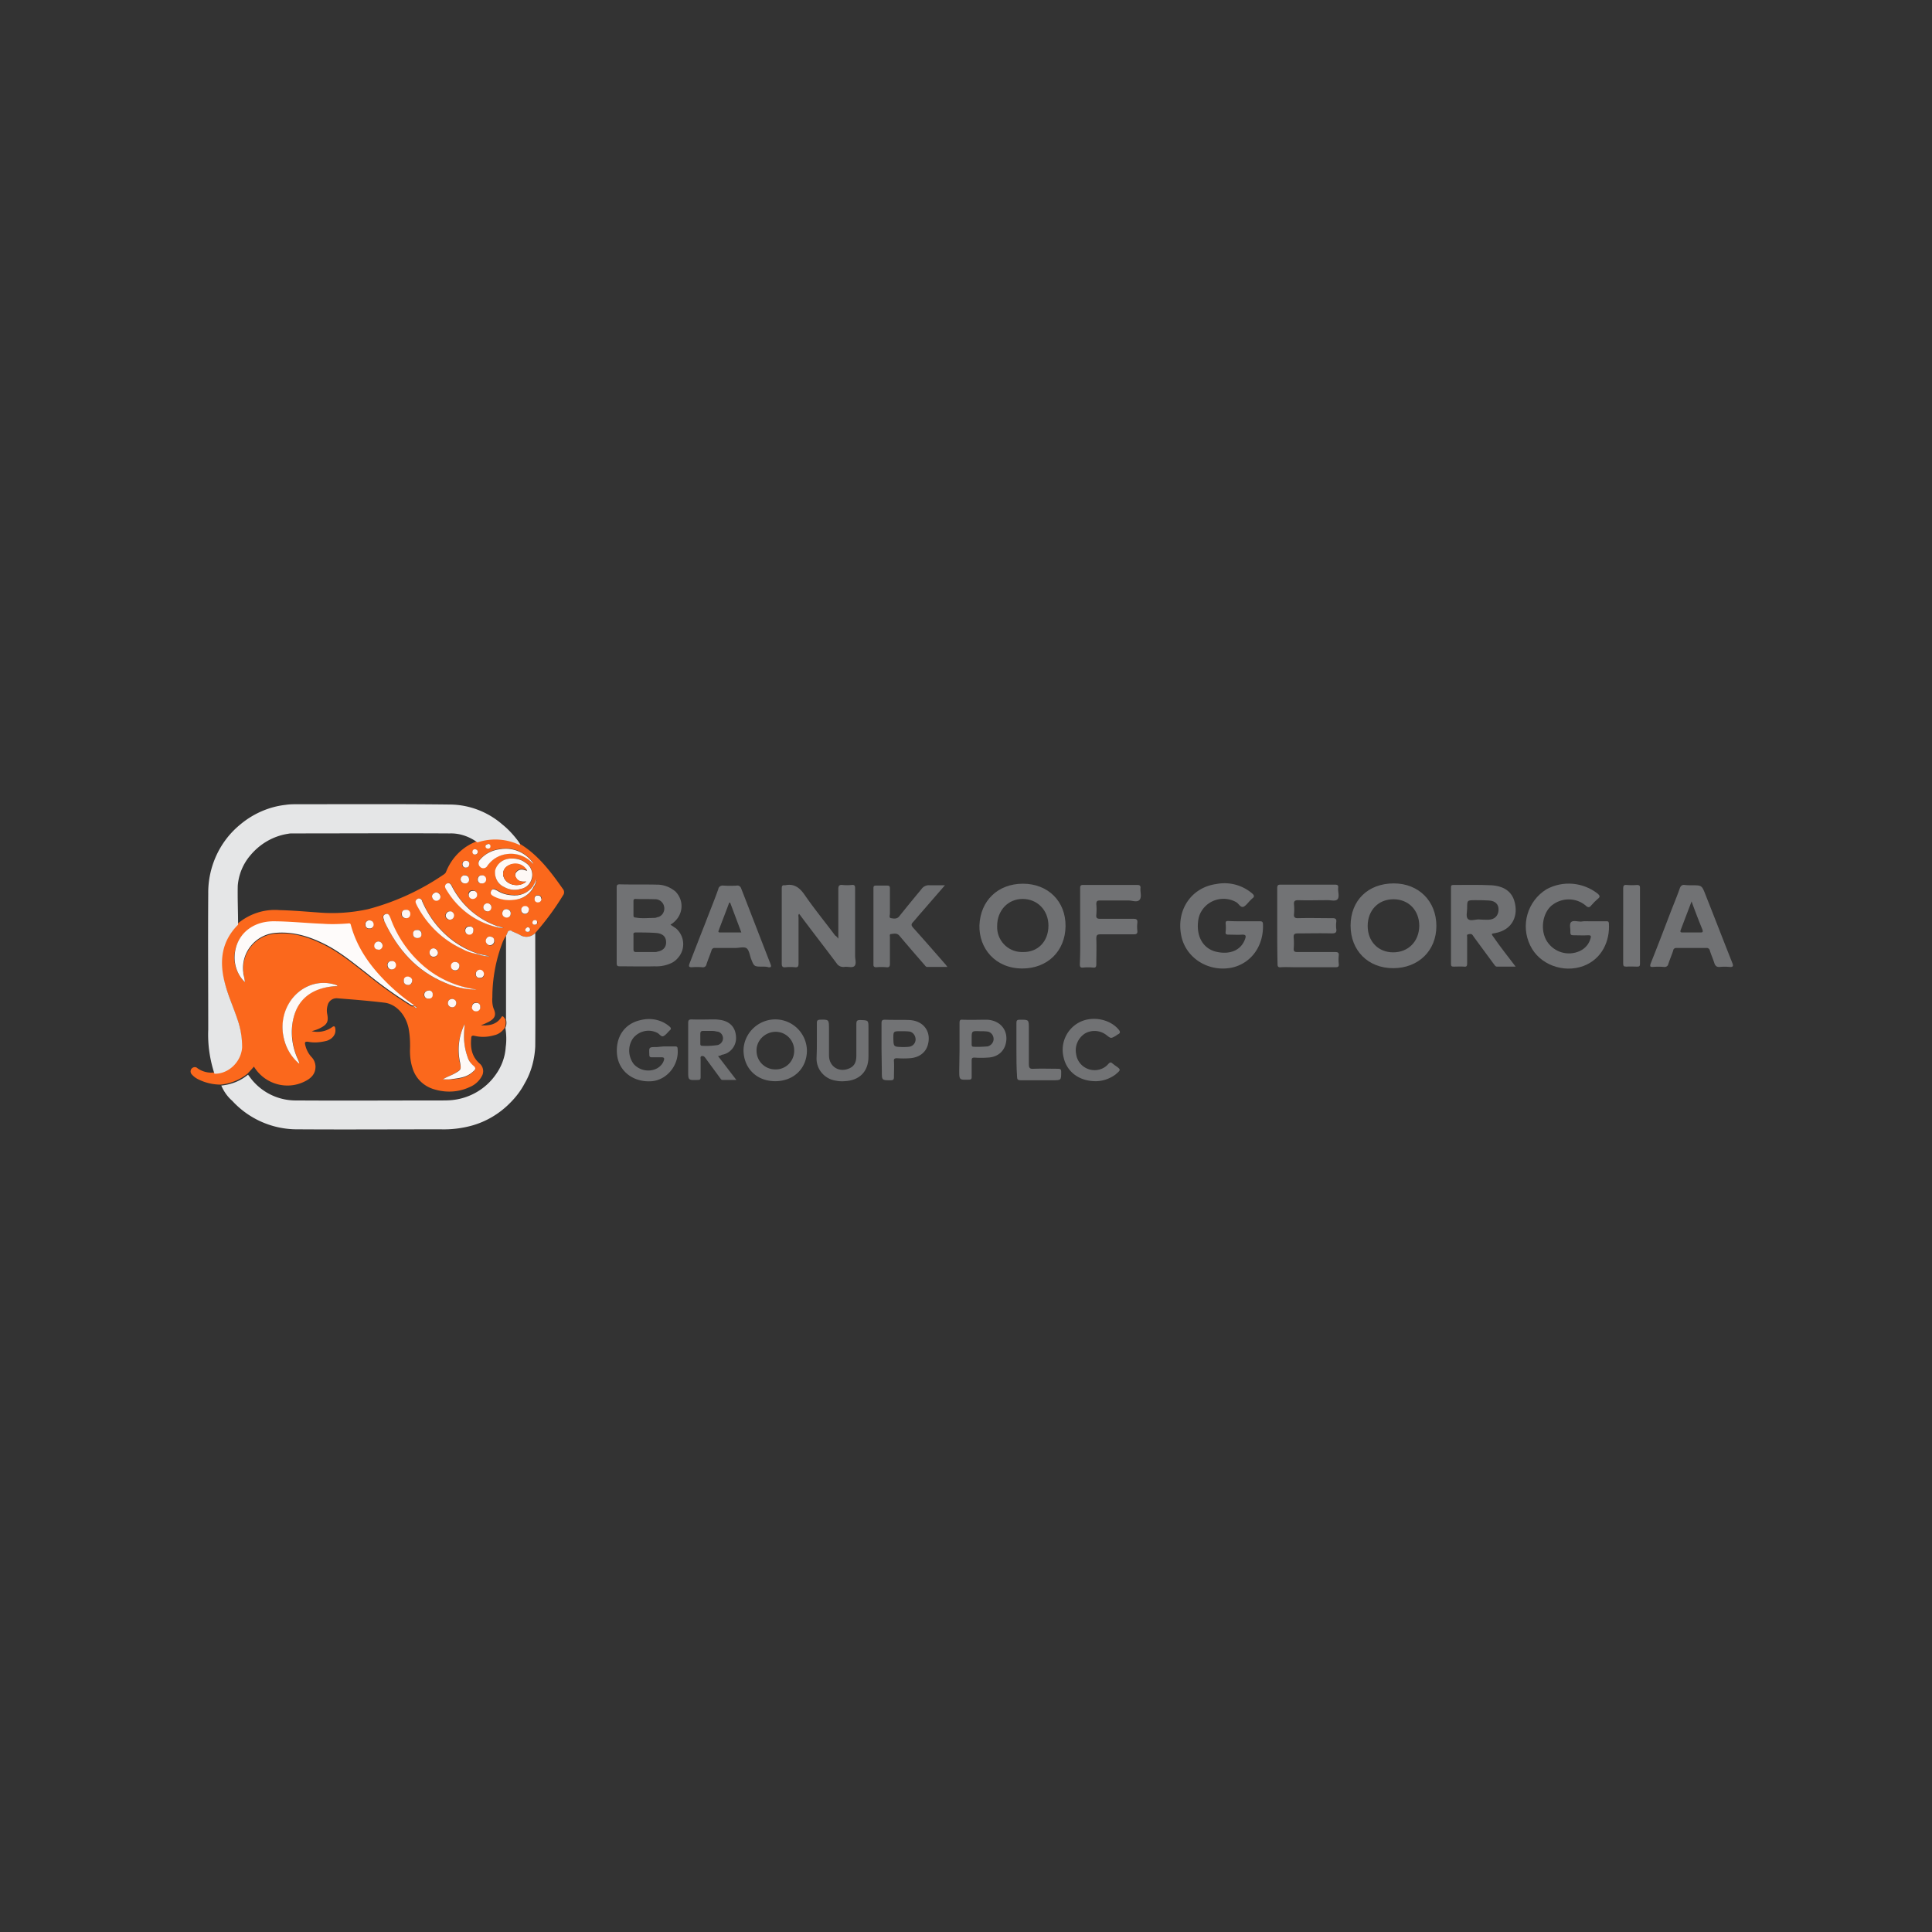 <svg xmlns="http://www.w3.org/2000/svg" viewBox="0 0 400 400"><rect x="0" y="0" width="400" height="400" fill="#333333" stroke="none"/><path d="M107.792 174.8c3.733 2.314 6.307 5.786 8.753 9.257.322.386.322.965 0 1.35-1.673 2.765-3.604 5.336-5.728 7.779-.837.836-2.124 1.028-3.153.386-.515-.258-1.094-.45-1.674-.772-.257-.193-.579-.193-.772.064-.064.065-.064.129-.129.193l-.321.707c-.322.45-.58.965-.773 1.479a31.963 31.963 0 0 0-2.059 11.25c-.064.771 0 1.607.257 2.314.58 1.286.322 1.993-.901 2.7-.514.257-1.029.515-1.737.772 1.802.128 3.282-.193 4.247-1.672.193-.321.322-.193.515 0l.322.45a3.16 3.16 0 0 1-.129 1.736c-.515.771-1.287 1.35-2.188 1.543-1.351.386-2.703.45-4.054.128-.58-.128-.708.065-.708.515-.193 1.993.128 3.793 1.737 5.207.773.643.966 1.8.45 2.636a4.926 4.926 0 0 1-2.38 2.185c-2.253 1.093-4.827 1.286-7.273.579-2.252-.579-4.054-2.25-4.698-4.5-.386-1.157-.514-2.379-.514-3.6.064-1.607 0-3.15-.322-4.757-.644-2.765-2.639-4.886-5.02-5.143-3.218-.386-6.436-.643-9.718-.9a1.896 1.896 0 0 0-1.995 1.478 3.69 3.69 0 0 0-.064 1.865c.257 1.414 0 2.057-1.352 2.764-.579.321-1.223.514-1.866.707a5.21 5.21 0 0 0 4.119-.771c.514-.386.708-.322.772.385.129 1.029-.58 1.993-1.802 2.379-1.287.321-2.574.45-3.861.193-.644-.064-.708.128-.58.643.193.9.644 1.8 1.288 2.507.514.514.772 1.157.836 1.864.065 1.607-.9 2.572-2.252 3.214-3.733 1.865-8.302.515-10.49-3.085a31.498 31.498 0 0 1-1.352 1.478 10.492 10.492 0 0 1-5.535 2.25 10.44 10.44 0 0 1-4.633-1.093 4.194 4.194 0 0 1-1.352-1.028.894.894 0 0 1 0-1.222c.322-.321.837-.385 1.159-.064a4.91 4.91 0 0 0 3.41.9c2.897.064 5.535-2.443 5.728-5.464.065-2.057-.257-4.05-1.03-5.979-.836-2.507-1.866-4.885-2.574-7.457-1.158-4.436-.643-8.55 2.768-11.893 2.445-2.057 5.534-3.085 8.688-2.828 2.767.064 5.599.321 8.366.514 3.347.257 6.693 0 9.975-.707a50.51 50.51 0 0 0 15.703-7.2c.193-.129.386-.322.45-.514 1.16-2.958 3.476-5.272 6.436-6.365a12.125 12.125 0 0 1 9.01.643Zm-6.307 23.207-2.51-.578a19.084 19.084 0 0 1-9.589-7.329c-.772-1.093-1.415-2.314-1.93-3.536a.668.668 0 0 0-.773-.514c-.064 0-.128.064-.193.064-.45.193-.45.579-.257 1.029.129.193.193.45.322.643 2.06 3.793 5.277 6.878 9.203 8.678 1.03.515 2.124.9 3.218 1.093.772.322 1.608.45 2.509.45Zm9.075-14.4c.321-.45.515-1.028.579-1.543-.193.45-.451.9-.708 1.35-1.03 1.415-2.767 2.122-4.505 1.865a6.21 6.21 0 0 1-2.96-.965c-.451-.257-.901-.45-1.223.129-.322.579.129.836.579 1.093 1.287.643 2.703.9 4.119.707 1.737-.064 3.282-1.029 4.119-2.636Zm-7.659 8.1a16.885 16.885 0 0 1-9.331-8.293c-.065-.128-.13-.257-.258-.385-.193-.257-.515-.257-.772-.065a.647.647 0 0 0-.322.708c.064.257.193.45.322.642 2.317 3.858 6.05 6.622 10.426 7.65.45.193.901.193 1.351.129l-1.416-.386Zm-52.193 11.636c-.064-.643-.193-1.157-.257-1.607-.644-3.986 2.06-7.714 5.985-8.357.257-.065.58-.065.837-.065 3.54-.321 6.757.772 9.846 2.315 3.218 1.607 5.985 3.921 8.817 6.107a85.903 85.903 0 0 0 8.881 6.364c.193.129.386.386.837.193-1.802-1.286-3.54-2.636-5.149-4.179-3.54-3.535-6.564-7.392-7.916-12.342-.128-.386-.257-.45-.579-.386-1.737.193-3.475.193-5.213.064-3.475-.128-6.886-.578-10.361-.514-4.44 0-7.658 2.893-7.916 7.071a7.128 7.128 0 0 0 2.188 5.336Zm19.178.836c-.128-.257-.321-.257-.514-.322a8.028 8.028 0 0 0-5.728.386c-3.797 1.8-5.857 6.3-4.891 10.671a9.356 9.356 0 0 0 3.153 5.208c.065-.065.065-.129.065-.129-.065-.193-.13-.321-.193-.514-1.159-2.379-1.545-5.079-1.223-7.715.515-3.278 2.123-5.721 5.341-6.942 1.287-.386 2.639-.643 3.99-.643Zm36.233-26.422h-.386c-1.48.065-2.767 1.029-3.154 2.443a3.156 3.156 0 0 0 1.867 3.472c1.03.578 2.188.707 3.346.385a2.96 2.96 0 0 0 2.382-2.25c.257-1.221-.258-2.571-1.352-3.214-.772-.579-1.738-.9-2.703-.836Zm-7.465 27.129-.386-.064a21.6 21.6 0 0 1-10.62-4.758 23.445 23.445 0 0 1-6.885-10.028c-.193-.45-.387-1.029-1.03-.772-.644.258-.45.772-.258 1.286.065.129.065.193.13.257 2.702 5.722 6.564 10.222 12.549 12.665 2.06.9 4.247 1.35 6.5 1.414Zm-6.95 18.578c.643 0 1.286.065 1.93 0 1.544-.128 3.09-.385 4.312-1.542.386-.386.708-.708.064-1.222-.515-.45-.9-1.028-1.158-1.736a12.554 12.554 0 0 1-.773-4.885c0-.643.065-1.222.13-2.057-1.224 2.442-1.61 5.207-1.03 7.907.321 1.543.321 1.478-1.095 2.314-.708.45-1.609.707-2.38 1.221Zm18.663-44.614c0-.128 0-.257-.065-.321-.064-.065-.128-.193-.193-.257-1.609-1.993-4.119-2.958-6.629-2.508-1.608.193-3.024.965-4.118 2.186a1.008 1.008 0 0 0 0 1.414l.064.065c.386.385 1.03.321 1.352-.065l.064-.064c.129-.128.257-.321.386-.514 1.03-1.157 2.446-1.929 3.99-2.057a5.934 5.934 0 0 1 5.149 2.121Zm-8.946 15.043a.781.781 0 0 0-.772.9c-.065.45.322.9.772.964.451.065.901-.321.965-.771v-.129c-.064-.643-.45-.964-.965-.964Zm-8.688 13.886c.064.45.45.835.965.771.45-.064.837-.45.773-.964a.903.903 0 0 0-.901-.772c-.515 0-.837.322-.837.965ZM95.372 182c-.065.45.257.836.707.9h.13c.45.064.836-.257.9-.707V182c0-.45-.45-.836-.9-.836-.387.129-.773.45-.837.836Zm5.534 6.686a.852.852 0 0 0 .837-.836.852.852 0 0 0-.837-.836.851.851 0 0 0-.836.836c0 .45.321.836.708.836h.128Zm-3.153 19.736c-.065.45.257.835.708.9h.064c.45.064.837-.258.901-.708v-.192a.837.837 0 0 0-.708-.836h-.129c-.45-.064-.836.257-.836.707v.129Zm-12.421-5.336c0-.45-.322-.836-.837-.836a.802.802 0 0 0-.9.643v.129a.801.801 0 0 0 .643.9h.193c.58.064.837-.258.901-.836Zm13.515-21.022c0 .45.322.836.772.836h.064c.451.064.901-.321.901-.771.065-.45-.321-.9-.772-.9h-.129c-.514 0-.772.321-.836.835Zm1.287 19.608a.852.852 0 0 0-.837-.836.852.852 0 0 0-.836.836c0 .45.322.771.772.835h.129c.45.065.836-.257.836-.643 0-.064 0-.128-.064-.192Zm-11.262 3.407c-.708 0-1.03.321-1.094.771-.065.45.257.836.707.9h.194c.45.064.836-.257.836-.707v-.193c.129-.321-.193-.707-.643-.771ZM95.114 200c0-.45-.322-.836-.772-.836h-.064c-.451 0-.837.322-.837.772v.193c0 .45.386.835.9.835.451-.064.838-.514.773-.964Zm-14.03.707c.45 0 .837-.321.837-.771v-.064c.064-.45-.257-.836-.708-.9h-.193c-.45 0-.837.321-.837.771v.129c0 .45.322.835.837.835h.064Zm12.872-11.25c0-.45-.45-.771-.901-.771-.45 0-.837.386-.837.9s.386.836.901.836c.58-.065.901-.386.837-.965Zm-7.594 4.757c.514 0 .9-.321.9-.835.065-.45-.257-.836-.707-.9h-.193c-.45 0-.773.321-.837.771v.129c-.064.45.322.835.772.835h.065ZM83.98 190.1c.45 0 .836-.321.836-.771v-.065c.065-.45-.257-.835-.708-.9h-.128c-.451 0-.773.322-.837.772v.128c-.065.45.322.836.708.836h.129Zm6.693 7.136c-.065-.514-.322-.836-.837-.836-.45-.064-.837.257-.901.707v.129c-.064.45.257.836.708.9h.193c.45 0 .837-.386.837-.9Zm-14.288-6.686c-.45 0-.772.386-.772.836v.064c0 .45.322.836.708.836h.129c.45.064.836-.257.836-.707v-.193c0-.579-.321-.836-.9-.836Zm13.966-4.114c.45 0 .772-.322.836-.707v-.065c0-.45-.321-.9-.836-.9-.45 0-.901.322-.901.836 0 .45.386.836.9.836 0 .064 0 .064 0 0Zm8.366-1.286a.852.852 0 0 0-.837-.836c-.45-.064-.9.322-.9.772-.065.45.321.9.772.9h.129c.45.064.836-.257.9-.707l-.064-.129Zm7.015 3.857a.743.743 0 0 0-.772-.771h-.065c-.45-.064-.901.321-.901.771-.064.45.322.9.773.9h.128c.58.065.837-.257.837-.9Zm-27.416 7.586c.45 0 .837-.321.901-.771a.901.901 0 0 0-.772-.9.902.902 0 0 0-.901.771v.064c-.064.386.257.772.643.836h.13Zm19.693-4.05c0-.386-.322-.707-.708-.771h-.129c-.45-.065-.9.321-.9.771-.065.45.321.9.772.9h.129c.514 0 .836-.257.836-.9Zm11.456-4.114c0-.45-.322-.772-.708-.772h-.065c-.386 0-.772.322-.772.707v.129c0 .45.386.771.772.771s.773-.385.773-.835Zm-12.292-9.515c0-.385-.258-.707-.644-.707H96.4a.7.7 0 0 0-.708.579v.128c-.064.322.193.708.515.708h.193c.515 0 .708-.258.773-.708Zm14.93 7.136c.065-.321-.193-.643-.579-.707h-.129c-.321-.064-.708.193-.708.514v.193a.7.7 0 0 0 .58.707h.193c.386 0 .643-.257.643-.643v-.064Zm-13.193-9.707c0-.257-.257-.514-.515-.514-.257 0-.514.193-.514.45v.064c0 .257.192.514.45.579h.064c.322 0 .515-.193.515-.579Zm11.842 14.143a.44.44 0 0 0-.451.45V191c0 .257.193.45.386.45h.065c.257 0 .45-.128.515-.386v-.128c-.065-.257-.258-.45-.515-.45Zm-9.654-15.75c-.257-.064-.515.128-.515.386v.064c0 .257.129.45.387.514h.064c.257 0 .45-.128.45-.386v-.064c.065-.257-.128-.45-.321-.514h-.065Zm8.174 17.228c-.258 0-.451.258-.451.515s.129.45.386.45h.065c.257.064.45-.129.514-.386v-.064c0-.257-.193-.45-.514-.515Zm-22.976 16.779c-.128-.386-.257-.514-.579-.386.064.193.257.257.58.386Z" fill="#FB681C"/><path d="M49.292 191.451c-3.411 3.407-3.926 7.457-2.767 11.957.643 2.572 1.737 4.95 2.574 7.457.708 1.929 1.03 3.922 1.03 5.979-.194 3.021-2.832 5.529-5.728 5.464-.966-2.957-1.416-6.043-1.287-9.128 0-9.386-.065-18.772 0-28.157-.065-5.465 2.316-10.736 6.5-14.208 2.703-2.314 6.05-3.792 9.524-4.178.837-.129 1.61-.129 2.446-.129 10.619 0 21.173-.064 31.728.065 3.925.064 7.722 1.542 10.683 4.114 1.287 1.028 2.381 2.25 3.346 3.536.129.257.386.45.322.771a11.664 11.664 0 0 0-8.817-.579c-1.673-1.221-3.668-1.928-5.728-1.864-10.811-.064-21.688 0-32.564 0-.257 0-.579 0-.837.064-3.089.45-5.856 2.058-7.851 4.436a11.032 11.032 0 0 0-2.639 6.3c-.064 2.572.065 5.336.065 8.1Zm-3.475 33.299c2.06-.193 3.99-.964 5.535-2.25l.386.514a11.721 11.721 0 0 0 9.654 4.822c9.975.064 19.95 0 29.861 0 .901 0 1.866 0 2.767-.129 3.411-.45 6.565-2.314 8.56-5.143 1.223-1.671 1.995-3.664 2.124-5.786.193-1.35.128-2.7-.065-3.985.258-.579.258-1.157.129-1.736v-17.293l.322-.707c.064-.321.386-.45.708-.386.064 0 .128.065.193.129.515.257 1.094.45 1.673.771 1.03.643 2.317.45 3.153-.385 0 7.842.065 15.685 0 23.464-.128 2.7-.836 5.336-2.188 7.65-.772 1.478-1.802 2.828-2.96 3.986-2.188 2.25-4.956 3.921-7.98 4.757a21.83 21.83 0 0 1-6.436.771c-9.847 0-19.693.064-29.54 0A18.218 18.218 0 0 1 48.07 227.9c-.965-.836-1.738-1.929-2.253-3.15Z" fill="#E5E6E7"/><path d="m138.812 191.45 1.159.771c1.802 1.607 1.995 4.307.386 6.107a4.217 4.217 0 0 1-1.158.965 7.28 7.28 0 0 1-3.669.771c-2.381.064-4.827 0-7.208 0-.515 0-.643-.128-.643-.707V183.8c0-.386 0-.707.579-.707 2.574.064 5.148 0 7.787.064 1.416 0 2.703.514 3.797 1.414 1.995 2.057 1.609 5.272-1.03 6.879Zm-5.212 5.657h1.995c.128 0 .321 0 .45-.064 1.158-.193 1.866-.836 1.866-1.929s-.579-1.736-1.802-1.928c-1.48-.129-3.024-.129-4.505-.129-.386 0-.514.193-.45.514v2.957c0 .515.193.579.579.579h1.867Zm-.065-7.007 2.06-.064c.128 0 .321-.065.45-.129.965-.129 1.609-1.093 1.48-2.057 0-.129-.064-.193-.064-.322-.258-.835-1.03-1.414-1.931-1.35-1.287-.064-2.638 0-3.926-.064-.386 0-.45.129-.45.45v2.957c0 .386.193.45.515.45.579.129 1.223.129 1.866.129Zm40.029 4.243v-10.285c0-.643.194-.9.837-.836a9.734 9.734 0 0 0 1.931 0c.643-.064.708.193.708.771v13.95c0 .707.321 1.607-.129 2.057-.451.45-1.416.065-2.124.193-.579.065-1.223-.193-1.544-.707-2.446-3.278-4.956-6.493-7.401-9.771-.129-.193-.258-.322-.386-.515-.258.258-.129.515-.129.772v9.514c0 .579-.129.836-.708.772a10.23 10.23 0 0 0-1.995 0c-.579.064-.772-.129-.772-.772v-15.557c0-.514.128-.707.643-.643h.064c1.802-.386 2.961.45 3.991 1.929 1.995 2.893 4.247 5.657 6.371 8.485.257.129.386.322.643.643Z" fill="#717274"/><path d="M279.624 191.643c0-5.207 3.604-8.743 8.946-8.743 5.148 0 8.816 3.665 8.816 8.808 0 5.142-3.732 8.742-8.945 8.742s-8.817-3.664-8.817-8.807Zm14.223.065c0-3.215-2.188-5.529-5.342-5.529-3.153 0-5.341 2.314-5.341 5.529 0 3.214 2.188 5.464 5.277 5.464s5.341-2.186 5.406-5.464Zm-82.055-8.743c5.213 0 8.881 3.664 8.817 8.807-.065 5.143-3.733 8.743-8.946 8.743-5.663 0-9.01-4.243-8.881-8.936.193-5.078 3.797-8.614 9.01-8.614Zm5.277 8.678c0-3.214-2.317-5.528-5.342-5.528-3.024 0-5.277 2.378-5.277 5.593-.129 2.893 2.124 5.335 5.02 5.4h.322c3.089.064 5.277-2.186 5.277-5.465Zm96.728 8.486h-3.861c-.386 0-.451-.321-.644-.514-1.351-1.864-2.767-3.729-4.118-5.593-.065-.128-.194-.257-.258-.386-.257-.385-.643-.257-.965-.192-.322.064-.193.385-.193.578v5.464c0 .515-.129.708-.644.643-.708-.064-1.416 0-2.124 0-.386 0-.579-.064-.579-.514v-15.879c0-.385.065-.514.515-.514 2.639 0 5.277-.064 7.916.064 2.059.129 3.926.965 4.633 3.086 1.03 3.15-.321 6.172-3.925 6.814-.837.129-.837.129-.322.836 1.416 2.057 2.96 3.986 4.569 6.107Zm-7.658-9.771c.708.064 1.351.064 2.059.064 1.287-.064 1.995-.836 2.06-1.993.064-1.157-.644-1.928-1.995-1.993-.966-.064-1.931-.064-2.832-.064-1.673 0-1.673 0-1.673 1.672 0 .771-.322 1.8.193 2.25.515.45 1.416.064 2.188.064Z" fill="#707173"/><path d="M329.178 190.743h3.346c.258 0 .515-.064.579.386.258 3.729-1.48 7.457-5.277 8.871-4.183 1.543-9.139-.321-11.005-4.242-2.059-4.179-.579-9.193 3.347-11.636 3.411-1.864 7.594-1.479 10.618.9.515.45.515.707 0 1.093-.45.385-.9.835-1.287 1.285-.386.515-.708.579-1.222.065-1.995-1.672-4.956-1.672-7.015 0-1.931 1.607-2.446 5.143-.966 7.457 1.481 2.25 4.312 3.086 6.758 1.993 1.094-.515 1.931-1.415 2.252-2.636.129-.45.129-.643-.45-.643-1.03.064-2.06 0-3.089 0-.515 0-.644-.128-.644-.643.064-.707-.257-1.607.129-2.057.386-.45 1.351-.128 2.059-.128.708-.129 1.223-.065 1.867-.065Z" fill="#717274"/><path d="M257.55 190.743h3.346c.322 0 .515.064.58.45.257 4.564-2.382 8.228-6.372 9.128-4.826 1.029-9.653-1.928-10.554-6.685-1.03-5.272 2.124-9.9 7.272-10.607a8.824 8.824 0 0 1 7.401 1.928c.451.386.579.707 0 1.093l-.386.386c-.451.45-.837 1.028-1.351 1.285-.644.258-.966-.578-1.481-.9-2.51-1.478-5.792-.642-7.272 1.865-.45.707-.644 1.543-.708 2.378-.257 3.15 1.287 5.529 4.055 6.043 2.574.514 4.891-.321 5.727-2.764.193-.579.129-.836-.579-.836-.965.064-1.931 0-2.832 0-.45 0-.708-.064-.643-.578a7.872 7.872 0 0 0 0-1.736c0-.45.129-.514.515-.514 1.029.064 2.123.064 3.282.064Z" fill="#707173"/><path d="M264.436 191.643v-7.779c0-.514.128-.707.643-.707h11.327c.579 0 .708.193.643.707-.064.772.322 1.8-.128 2.315-.451.514-1.481.128-2.253.193-1.995 0-3.926.064-5.921 0-.707 0-.901.257-.836.9.064.642.064 1.285 0 1.992-.065.579.129.836.772.836 2.381-.064 4.827 0 7.208 0 .644 0 .837.193.772.772a5.707 5.707 0 0 0 0 1.478c.129.772-.257.9-.965.9-2.317-.064-4.634 0-6.951 0-.707 0-.965.129-.901.9.065.772.065 1.543 0 2.314 0 .515.194.643.708.643h7.852c.579 0 .836.129.772.707a7.872 7.872 0 0 0 0 1.736c.064.579-.129.707-.708.707h-8.173c-1.03 0-2.059-.064-3.089 0-.644.065-.708-.193-.708-.771-.064-2.636-.064-5.272-.064-7.843Z" fill="#727375"/><path d="M350.223 183.286c2.123 0 2.123 0 2.896 1.993 1.866 4.693 3.668 9.385 5.534 14.078.258.643.193.9-.579.836a10.383 10.383 0 0 0-1.995 0c-.708.064-.965-.257-1.158-.836-.258-.835-.644-1.671-.901-2.507-.065-.386-.387-.643-.773-.578h-6.114c-.321-.065-.708.192-.708.514-.321.964-.707 1.864-1.029 2.828-.065.386-.451.643-.901.579a14.004 14.004 0 0 0-2.317 0c-.579 0-.579-.129-.451-.643 1.416-3.536 2.768-7.071 4.119-10.607.644-1.671 1.352-3.343 1.931-5.014.193-.515.45-.772 1.03-.707.515.064.965.064 1.416.064Zm0 3.343-2.253 5.914c-.129.386-.064.514.386.514h3.733c.45 0 .515-.128.386-.578a142.317 142.317 0 0 1-2.252-5.85Zm-192.297 13.499c-1.802 0-1.802 0-2.445-1.671-.258-.707-.387-1.736-.901-2.122-.515-.385-1.545-.064-2.382-.064h-4.183c-.322-.064-.643.193-.708.514-.321.965-.708 1.865-1.029 2.829-.065.45-.451.707-.837.643h-.064a11.772 11.772 0 0 0-2.124 0c-.579 0-.708-.129-.515-.707 1.094-2.829 2.188-5.657 3.282-8.422.901-2.378 1.866-4.693 2.703-7.071.064-.45.515-.772 1.03-.707.965.064 1.931.064 2.832 0 .386-.065.707.193.836.514 2.06 5.271 4.055 10.479 6.114 15.75.193.514.129.707-.45.643-.387-.129-.773-.129-1.159-.129Zm-6.757-13.243h-.193c-.708 1.929-1.481 3.858-2.189 5.786-.128.257 0 .386.258.386h4.441l-2.317-6.172Z" fill="#717274"/><path d="m195.639 183.286-5.02 5.786c-.515.579-1.03 1.222-1.544 1.8-.451.45-.451.707 0 1.222 2.252 2.507 4.44 5.014 6.628 7.521.129.129.193.257.451.579h-4.183c-.322 0-.451-.322-.644-.515a411.323 411.323 0 0 1-5.084-5.914c-.515-.643-1.159-.45-1.738-.386-.386 0-.257.386-.257.643v5.529c0 .514-.129.771-.708.707a11.772 11.772 0 0 0-2.124 0c-.386 0-.579-.129-.579-.514v-15.879c0-.386.129-.514.515-.514h2.317c.45 0 .579.128.579.578v5.207c0 .322-.258.9.257.965.451.064 1.159.257 1.673-.386a350.87 350.87 0 0 1 4.57-5.593 1.86 1.86 0 0 1 1.737-.836h3.154Z" fill="#707173"/><path d="M223.634 191.643v-7.778c0-.515.128-.643.643-.643h11.198c.515 0 .708.193.644.707-.065.771.322 1.8-.193 2.378-.515.579-1.48.129-2.253.129h-5.92c-.58 0-.773.129-.773.771.065.708.065 1.479 0 2.186-.064.643.129.836.773.836h6.886c.643 0 .901.128.836.836a6.743 6.743 0 0 0 0 1.607c.065.643-.193.771-.772.771h-6.822c-.708 0-.901.129-.901.9.065 1.8 0 3.536 0 5.272 0 .578-.128.771-.708.707a10.224 10.224 0 0 0-1.995 0c-.579.064-.708-.129-.708-.707.129-2.765.065-5.4.065-7.972ZM160.5 223.851c-3.861 0-6.564-2.7-6.564-6.493.128-3.6 3.217-6.429 6.821-6.3a6.555 6.555 0 0 1 6.307 6.428c0 3.729-2.767 6.365-6.564 6.365Zm3.926-6.493c-.065-2.186-1.931-3.857-4.055-3.729-2.124.129-3.861 1.929-3.732 4.05.064 2.122 1.801 3.729 3.861 3.729 2.124.064 3.861-1.607 3.926-3.729v-.321Zm-15.767 1.285 3.797 4.95h-2.896c-.258 0-.386-.321-.515-.45-.966-1.35-1.995-2.7-2.961-4.05-.193-.257-.386-.514-.772-.45-.386.065-.257.45-.257.707v3.665c0 .45-.129.578-.579.578-1.996.065-1.996.065-1.996-1.864v-9.9c0-.579.129-.771.708-.771 1.609.064 3.154 0 4.763 0 .45 0 .901.064 1.351.128 1.995.386 3.025 1.672 3.089 3.6.065 1.8-1.222 3.343-2.96 3.6-.257.193-.451.193-.772.257Zm-1.738-5.207h-1.287c-.451 0-.644.129-.644.643v1.993c0 .321.065.45.451.45.965.064 1.995 0 2.96-.129.708-.064 1.287-.707 1.287-1.414 0-.771-.579-1.414-1.351-1.414-.386-.129-.901-.129-1.416-.129Zm-9.525 3.214h2.381c.387 0 .515.129.515.515.322 3.278-2.123 6.364-5.277 6.685-3.861.322-6.95-2.057-7.272-5.592-.322-3.536 1.544-6.365 4.955-7.072 2.06-.514 4.312-.064 5.921 1.35.322.257.386.514.064.772l-.128.128c-.386.386-.773.9-1.223 1.093-.451.193-.837-.514-1.287-.707-1.674-.836-3.669-.386-4.891 1.028-1.223 1.608-1.159 3.858.064 5.465 1.223 1.35 3.282 1.735 4.891.835.644-.385 1.159-.964 1.352-1.671.128-.386 0-.579-.451-.579h-2.059c-.386 0-.515-.128-.515-.514-.065-1.607-.129-1.607 1.544-1.607l1.416-.129Z" fill="#717274"/><path d="M169.124 215.493V211.7c0-.386.128-.514.515-.578 1.995-.065 1.995-.065 1.995 1.928v5.464c0 2.379 2.188 3.665 4.312 2.636 1.094-.514 1.351-1.478 1.351-2.571v-6.557c0-.643.129-.836.772-.836 1.738.064 1.738 0 1.738 1.736v5.85c0 3.085-1.866 4.95-4.956 5.078-.643.064-1.287 0-1.93-.128-2.253-.386-3.926-2.379-3.862-4.629.065-1.221.065-2.443.065-3.6Z" fill="#707173"/><path d="M182.51 217.294v-5.465c0-.514.128-.707.708-.707 1.673.064 3.346 0 5.019.064 2.961.129 4.634 2.379 3.862 5.143-.451 1.607-1.802 2.636-3.733 2.765a18.14 18.14 0 0 1-2.638 0c-.515 0-.708.128-.644.642.064 1.029 0 2.122 0 3.15 0 .579-.064.772-.708.772-1.802 0-1.802 0-1.802-1.8l-.064-4.564Zm4.247-.515c.515 0 1.03 0 1.48-.064a1.53 1.53 0 0 0 1.288-1.864c-.129-.643-.644-1.222-1.288-1.286-.579-.064-1.094-.064-1.673-.064-1.609 0-1.609 0-1.609 1.543.065 1.671.065 1.671 1.802 1.735Zm11.906.514v-5.464c0-.514.064-.771.644-.707 1.673.064 3.346 0 5.019 0 3.025.129 4.698 2.571 3.797 5.336-.514 1.478-1.802 2.443-3.668 2.507a19.05 19.05 0 0 1-2.703 0c-.45 0-.579.128-.579.578v3.408c0 .385-.064.578-.579.578-1.995.064-1.995.064-1.995-1.928l.064-4.308Zm2.51-2.185v1.157c0 .257.064.45.386.45.965.064 1.931 0 2.896-.064.837-.193 1.416-1.029 1.223-1.865-.129-.643-.644-1.157-1.287-1.221-.515-.064-1.03-.064-1.545-.064-1.673-.065-1.673-.065-1.673 1.607Z" fill="#727375"/><path d="M226.852 223.85c-3.476 0-5.985-1.993-6.629-4.886a6.413 6.413 0 0 1 3.411-7.392c2.703-1.286 6.242-.515 7.98 1.607.322.385.386.707-.129.964a1.365 1.365 0 0 0-.386.257c-1.094.643-1.094.643-2.059-.128a4.013 4.013 0 0 0-4.376-.322c-1.416.9-2.189 2.572-1.867 4.243.258 2.121 2.188 3.6 4.312 3.343.965-.129 1.802-.579 2.381-1.286.322-.321.515-.386.837-.064.193.128.322.257.515.386 1.287.9 1.287.9.064 1.928-1.158.836-2.574 1.35-4.054 1.35Z" fill="#717274"/><path d="M336.064 191.643v-7.714c0-.515.129-.772.708-.707.708.064 1.481.064 2.188 0 .387 0 .58.128.58.514v15.878c0 .45-.193.515-.58.515-.707 0-1.48-.065-2.252 0-.515 0-.644-.129-.644-.643v-7.843ZM210.44 217.357v-5.593c0-.45.129-.643.644-.643 1.931 0 1.931-.064 1.931 1.865v7.392c0 .772.257.965.965.9 1.673-.064 3.347 0 5.02 0 .515 0 .708.065.708.643 0 1.736 0 1.736-1.738 1.736h-6.629c-.643 0-.772-.193-.772-.771-.129-1.865-.129-3.665-.129-5.529Z" fill="#727375"/><path d="M50.708 203.343c-1.48-1.414-2.252-3.471-2.124-5.528.258-4.179 3.475-7.008 7.916-7.072 3.475 0 6.886.386 10.361.514 1.738.129 3.476.065 5.213-.064.322-.064.515 0 .58.386 1.351 4.95 4.311 8.871 7.915 12.343a39.499 39.499 0 0 0 5.149 4.178c-.386.193-.644-.064-.837-.193A85.903 85.903 0 0 1 76 201.543c-2.832-2.186-5.599-4.5-8.817-6.107-3.089-1.543-6.371-2.571-9.91-2.314-3.99.193-7.144 3.6-6.951 7.65 0 .257.064.578.064.835.129.579.258 1.093.322 1.736Z" fill="#FEFBFA"/><path d="M69.887 204.178c-1.352 0-2.703.258-3.99.708-3.218 1.221-4.827 3.664-5.342 6.942-.386 2.636.064 5.336 1.223 7.715.064.193.128.321.193.514 0 0 0 .064-.065.129-1.608-1.35-2.703-3.215-3.153-5.272-1.03-4.371 1.03-8.871 4.891-10.671 1.802-.836 3.797-.965 5.728-.386.129.064.386.064.515.321Zm36.232-26.42c.965 0 1.866.257 2.638.836 1.094.642 1.674 1.992 1.352 3.214-.258 1.157-1.159 2.057-2.381 2.25a4.21 4.21 0 0 1-3.283-.386c-1.351-.578-2.123-1.993-1.93-3.471.386-1.415 1.673-2.379 3.153-2.443h.451Zm2.831 4.757c-.901.064-1.673 0-2.123-.771a.973.973 0 0 1 .128-1.222c.644-.707 1.416-.514 2.188-.193-.772-1.35-2.574-1.864-3.925-1.093-.193.129-.322.193-.451.322-.579.514-.772 1.35-.45 2.121.643 1.607 3.153 2.122 4.633.836Z" fill="#FEF9F6"/><path d="M98.653 204.886c-2.253 0-4.44-.514-6.5-1.414-5.92-2.443-9.847-6.943-12.55-12.665-.064-.064-.064-.192-.064-.257-.193-.514-.386-1.028.257-1.285.644-.258.837.321 1.03.771 1.416 3.921 3.797 7.329 6.95 10.029 3.025 2.571 6.694 4.178 10.62 4.757l.257.064Z" fill="#FEF6F3"/><path d="M91.703 223.464c.772-.514 1.673-.771 2.446-1.221 1.351-.772 1.351-.772 1.094-2.314-.58-2.636-.258-5.465.965-7.908-.064.836-.129 1.479-.129 2.058a12.557 12.557 0 0 0 .773 4.885c.193.643.643 1.222 1.158 1.672.644.514.386.835-.064 1.221-1.223 1.157-2.768 1.35-4.312 1.543-.644.129-1.287.064-1.93.064Zm18.664-44.613a6.059 6.059 0 0 0-5.149-2.057 5.795 5.795 0 0 0-3.99 2.057c-.128.129-.257.322-.386.514-.322.45-.965.515-1.351.193l-.065-.064c-.45-.386-.45-.964-.128-1.414l.064-.065c1.03-1.221 2.51-1.992 4.119-2.185 2.51-.45 5.02.514 6.628 2.507.065.064.129.193.194.257.064 0 .064.129.064.257Z" fill="#FEF9F6"/><path d="M98.911 197.558c-1.094-.193-2.188-.514-3.218-1.093-3.925-1.8-7.143-4.886-9.203-8.679-.128-.192-.193-.385-.322-.642-.193-.386-.193-.772.258-1.029.322-.193.708-.064.9.257.065.064.065.129.065.193a21.13 21.13 0 0 0 1.93 3.536c2.318 3.407 5.664 6.043 9.59 7.328v.129Zm3.991-5.594c-4.377-1.028-8.11-3.793-10.426-7.65-.129-.193-.257-.386-.322-.643a.646.646 0 0 1 .322-.707.587.587 0 0 1 .772.064c.129.129.193.258.258.386a16.893 16.893 0 0 0 9.331 8.293c.065.064.065.193.065.257Z" fill="#FEF6F3"/><path d="M110.495 183.608c-.772 1.543-2.317 2.571-4.119 2.7-1.415.193-2.831-.064-4.118-.707-.451-.257-.837-.514-.58-1.093.258-.579.708-.386 1.223-.129.901.579 1.931.9 2.961.965 1.737.257 3.475-.45 4.504-1.865.065 0 .065.065.129.129Z" fill="#FEF9F6"/><path d="M101.421 193.894c.579.064.901.321.901.835.064.45-.322.9-.773.965-.45.064-.901-.322-.965-.772v-.128c0-.515.386-.9.837-.9Zm-8.689 13.885c0-.643.322-.9.837-.965.45 0 .901.322.901.836 0 .45-.322.9-.837.9a.902.902 0 0 1-.9-.771Zm2.639-25.778c.065-.45.45-.836.965-.771.45.064.773.385.773.835.064.45-.322.836-.708.836h-.193a.852.852 0 0 1-.837-.836v-.064Zm5.535 6.685a.852.852 0 0 1-.837-.836.85.85 0 0 1 .837-.835c.45 0 .837.385.837.835 0 .45-.322.836-.773.836h-.064Zm-3.153 19.736c0-.45.322-.771.772-.771h.064c.451-.065.837.257.837.707v.128c.064.45-.257.836-.708.9h-.193a.85.85 0 0 1-.837-.835c.065-.065.065-.065.065-.129Zm-12.421-5.336c-.064.514-.386.9-.9.835-.451 0-.837-.321-.837-.771v-.193c0-.45.322-.771.772-.771h.129c.515.064.9.45.836.9.065 0 .065 0 0 0Zm13.579-21.021c.064-.514.322-.835.837-.835.45-.065.901.321.901.771.064.45-.322.9-.773.9h-.128c-.45.064-.837-.321-.837-.836 0 .065 0 .065 0 0Zm1.287 19.606c0 .45-.322.772-.708.772h-.129c-.45.064-.837-.257-.837-.707v-.129c0-.45.386-.836.837-.836.45 0 .837.386.837.9Zm-11.262 3.408c.386.064.708.386.643.836.065.45-.257.836-.707.836h-.13c-.45.064-.836-.258-.9-.708v-.192c.064-.45.386-.772 1.094-.772ZM95.114 200c0 .45-.322.9-.837.9-.514 0-.9-.322-.9-.836-.065-.45.257-.836.707-.9h.193c.45 0 .837.321.837.771V200Z" fill="#FEF6F3"/><path d="M81.148 200.708c-.45.064-.836-.322-.9-.772v-.064c-.065-.45.257-.836.707-.9h.13c.45-.064.836.257.9.707v.193c0 .45-.386.836-.837.836Z" fill="#FEF9F6"/><path d="M94.02 189.457c0 .579-.322.9-.837.964-.45 0-.9-.385-.9-.835 0-.45.385-.9.836-.9.45-.065.837.321.9.771Zm-7.659 4.758c-.45 0-.836-.322-.836-.772v-.064c-.065-.45.257-.836.708-.836h.128c.45-.064.837.257.901.707v.193c0 .515-.321.772-.9.772Zm-2.317-4.115c-.45 0-.837-.321-.837-.771v-.129c-.064-.45.258-.835.708-.835h.13c.45-.065.836.257.9.707v.193c0 .45-.322.835-.772.835h-.129Zm6.629 7.136c0 .45-.386.836-.837.836-.45.064-.836-.257-.9-.707v-.193c0-.45.321-.772.772-.836h.129c.514.129.772.45.836.9Z" fill="#FEF6F3"/><path d="M76.386 190.551c.58 0 .901.257.965.771a.8.8 0 0 1-.643.9h-.193c-.45.064-.837-.257-.837-.707v-.129c-.064-.385.258-.771.708-.835Zm13.966-4.051c-.451 0-.837-.385-.901-.835-.065-.45.386-.836.836-.9.45 0 .837.385.901.835v.065c0 .45-.322.771-.772.835h-.064Zm8.43-1.285c.064.45-.322.836-.772.9h-.065c-.45.064-.9-.321-.9-.771-.065-.45.32-.9.771-.9h.13c.45-.065.836.321.836.771Zm6.951 3.857c0 .579-.322.9-.837.9-.45 0-.901-.321-.901-.836 0-.514.322-.9.837-.9.515 0 .901.386.901.836Zm-27.416 7.521c-.386.065-.772-.257-.836-.643v-.128c0-.45.321-.836.836-.9.45 0 .837.321.901.836 0 .45-.322.835-.837.9l-.064-.065Zm19.693-4.049c0 .642-.321.964-.772.964-.45.064-.9-.322-.9-.772-.065-.45.32-.9.771-.9h.13c.385-.064.771.257.771.643v.065Z" fill="#FEF9F6"/><path d="M109.466 188.429c0 .45-.386.771-.772.771a.782.782 0 0 1-.773-.771c-.064-.386.258-.772.644-.836h.129c.386-.064.772.257.836.707-.064.065-.064.065-.064.129Zm-12.293-9.515c-.065.45-.258.707-.708.707-.322.065-.644-.193-.708-.578v-.129a.7.7 0 0 1 .579-.707h.129c.386 0 .708.257.708.643v.064Zm14.931 7.2a.701.701 0 0 1-.58.708h-.064c-.322.064-.708-.129-.772-.515v-.193c-.065-.321.193-.707.515-.707h.193c.386 0 .643.257.643.643.065 0 .065 0 .065.064Zm-13.194-9.771c0 .386-.257.579-.579.579a.507.507 0 0 1-.515-.514v-.065c0-.257.194-.514.45-.514h.065c.322 0 .58.193.58.514Zm11.842 14.143c.322 0 .451.193.451.45.064.257-.129.45-.386.515h-.129c-.258 0-.451-.193-.451-.386v-.064c0-.258.193-.515.515-.515-.064 0-.064 0 0 0Zm-9.653-15.75c.257 0 .45.192.45.45v.064a.44.44 0 0 1-.45.45h-.065c-.257 0-.45-.129-.514-.386v-.064a.44.44 0 0 1 .45-.45c.064-.129.064-.129.129-.064Zm8.174 17.229c.321.064.515.257.45.578 0 .258-.193.386-.45.386h-.065c-.257 0-.45-.193-.45-.386v-.064a.696.696 0 0 1 .515-.514Z" fill="#FEF6F3"/><path d="M98.911 197.558v-.128l2.51.578a6.895 6.895 0 0 1-2.51-.45Zm11.584-13.95c-.064-.064-.064-.128-.129-.193.258-.45.515-.9.708-1.414-.064.643-.257 1.157-.579 1.607Zm-7.594 8.356v-.257l1.352.386c-.451.064-.965 0-1.352-.129Z" fill="#E5E6E7"/><path d="M86.297 208.744c-.257-.129-.45-.193-.58-.386.258-.064.451.064.58.386Z" fill="#FEFBFA"/><path d="M108.951 182.514c-1.48 1.35-3.99.772-4.634-.9-.322-.707-.129-1.543.451-2.121 1.222-1.029 3.024-.964 4.054.257.129.129.257.322.322.45-.772-.321-1.545-.45-2.188.193a.972.972 0 0 0-.129 1.221c.451.9 1.223.965 2.124.9Z" fill="#FB681C"/></svg>